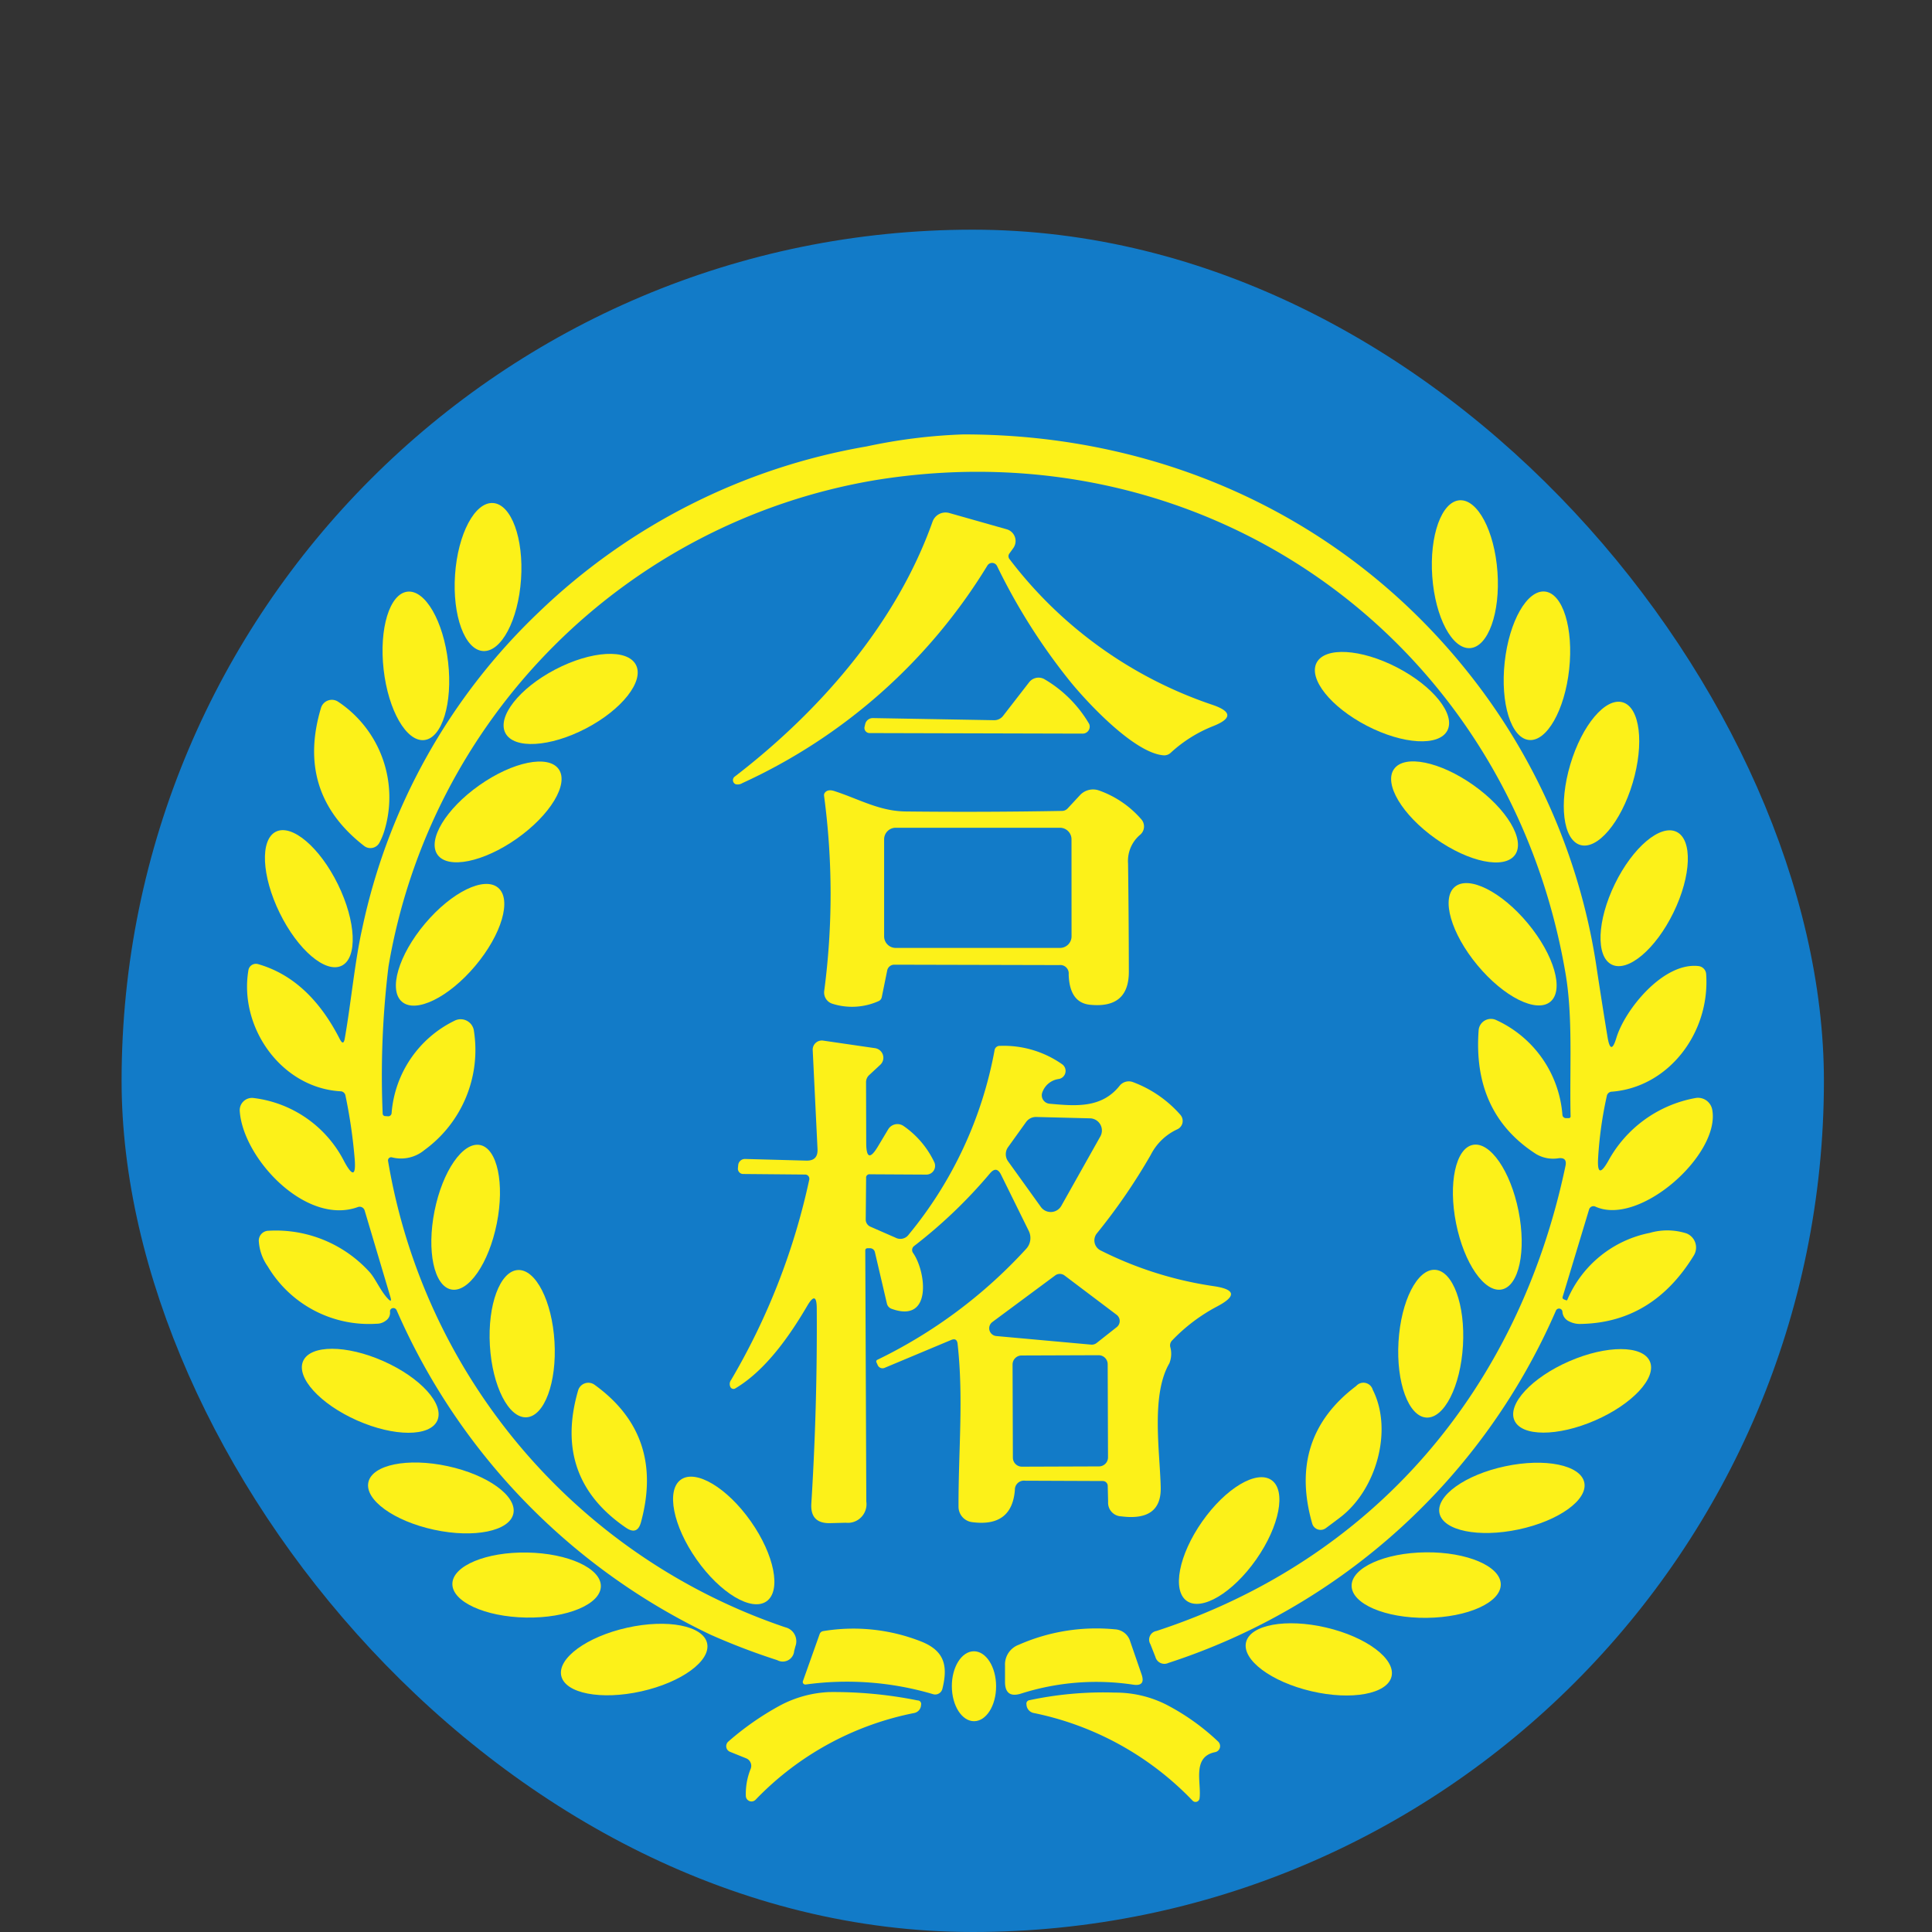 <svg xmlns="http://www.w3.org/2000/svg" width="143" height="143" viewBox="0 0 143 143">
  <rect x="0" y="0" width="143" height="143" fill="#333333" stroke="none"/>
  <g id="sns_jukenoh" transform="translate(-1439 -298)">
    <rect id="長方形_3" data-name="長方形 3" width="126" height="126" rx="63" transform="translate(1448 315)" fill="#127bc8"/>
    <g id="グループ_10" data-name="グループ 10" transform="translate(1456.743 330.154)">
      <path id="パス_365" data-name="パス 365" d="M117.608,106.159l-1.906-6.4a.385.385,0,0,0-.5-.251c-3.835,1.393-8.5-3.59-8.743-7.1a.909.909,0,0,1,1.043-.968,8.7,8.7,0,0,1,6.685,4.686q.938,1.743.775-.227a38.376,38.376,0,0,0-.676-4.628.384.384,0,0,0-.385-.332c-4.377-.262-7.519-4.739-6.8-8.97a.556.556,0,0,1,.255-.379.569.569,0,0,1,.456-.064q3.771,1.078,6.05,5.549.274.536.373-.058c.466-2.669.74-5.689,1.288-8.125a45.21,45.21,0,0,1,13.056-23.4,46.274,46.274,0,0,1,24.27-12.281A40.449,40.449,0,0,1,160,42.32c15.061-.012,28.8,6.435,37.908,18.3a45.9,45.9,0,0,1,9.022,21.449q.414,2.71.769,4.867.239,1.422.653.047c.641-2.11,3.491-5.619,6.085-5.31a.638.638,0,0,1,.56.595c.3,4.319-2.757,8.364-6.971,8.7a.39.39,0,0,0-.385.332A28.7,28.7,0,0,0,207,95.878q-.1,1.714.746.227a9.222,9.222,0,0,1,6.44-4.663,1.064,1.064,0,0,1,.805.162,1.075,1.075,0,0,1,.454.689c.629,3.3-5.374,8.679-8.649,7.181a.338.338,0,0,0-.466.216l-1.953,6.458a.141.141,0,0,0,.093.192l.152.064a.067.067,0,0,0,.1-.035,8.4,8.4,0,0,1,6.1-4.948,4.648,4.648,0,0,1,2.728.041,1.125,1.125,0,0,1,.536,1.626q-3.048,4.978-8.364,5.071a1.728,1.728,0,0,1-.863-.187.839.839,0,0,1-.5-.705.251.251,0,0,0-.484-.087,47.165,47.165,0,0,1-28.682,26.071.689.689,0,0,1-.962-.449l-.373-.944a.651.651,0,0,1,.455-.973c16.075-5.263,26.793-17.847,30.273-34.429q.134-.641-.519-.56a2.47,2.47,0,0,1-1.673-.321q-4.692-3.025-4.237-9.151a.905.905,0,0,1,.458-.723.919.919,0,0,1,.86-.024,8.42,8.42,0,0,1,4.884,7.023.262.262,0,0,0,.251.227h.2a.134.134,0,0,0,.152-.157c-.082-3.532.187-7.256-.373-10.55-4.214-24.689-26.531-40.56-51.186-36.5A43.945,43.945,0,0,0,117.468,81.7a66.365,66.365,0,0,0-.431,10.888.187.187,0,0,0,.175.187l.187.012a.253.253,0,0,0,.3-.251,8.327,8.327,0,0,1,4.645-6.813.991.991,0,0,1,1.451.775,9.153,9.153,0,0,1-3.666,8.789,2.708,2.708,0,0,1-2.407.542.233.233,0,0,0-.286.268,44.165,44.165,0,0,0,29.4,34.516,1.063,1.063,0,0,1,.752,1.4l-.093.35a.848.848,0,0,1-1.253.682,49.744,49.744,0,0,1-4.919-1.877,47.7,47.7,0,0,1-23.256-24.031.261.261,0,0,0-.309-.144.246.246,0,0,0-.175.284.7.7,0,0,1-.309.635,1.1,1.1,0,0,1-.694.233,8.712,8.712,0,0,1-8.049-4.243,3.628,3.628,0,0,1-.664-1.906.734.734,0,0,1,.723-.734,9.362,9.362,0,0,1,7.489,3.072c.431.484.781,1.352,1.329,1.941Q117.754,106.649,117.608,106.159Z" transform="translate(-106.456 -42.32)" fill="#fcf119"/>
      <ellipse id="楕円形_1" data-name="楕円形 1" cx="5.485" cy="2.419" rx="5.485" ry="2.419" transform="translate(92.702 4.702) rotate(85.9)" fill="#fcf119"/>
      <path id="パス_366" data-name="パス 366" d="M189.579,55.709A31.478,31.478,0,0,0,204.6,66.48q2.145.734.041,1.568a10.1,10.1,0,0,0-3.142,1.97.7.7,0,0,1-.548.192c-2.25-.187-5.887-4.191-6.994-5.584A44.789,44.789,0,0,1,188.64,56.2a.408.408,0,0,0-.711-.041,41.435,41.435,0,0,1-18.144,16.11.64.64,0,0,1-.49.082.326.326,0,0,1-.076-.56c6.312-4.849,11.972-11.342,14.647-18.873a1.02,1.02,0,0,1,1.241-.641l4.255,1.206a.9.9,0,0,1,.478,1.393l-.268.373A.343.343,0,0,0,189.579,55.709Z" transform="translate(-132.585 -46.459)" fill="#fcf119"/>
      <ellipse id="楕円形_4" data-name="楕円形 4" cx="5.525" cy="2.401" rx="5.525" ry="2.401" transform="translate(98.999 11.89) rotate(96.2)" fill="#fcf119"/>
      <ellipse id="楕円形_6" data-name="楕円形 6" cx="5.45" cy="2.43" rx="5.45" ry="2.43" transform="matrix(0.888, 0.46, -0.46, 0.888, 80.825, 14.743)" fill="#fcf119"/>
      <path id="パス_367" data-name="パス 367" d="M199.073,73.3a9.221,9.221,0,0,1,3.351,3.334.519.519,0,0,1-.478.717l-15.778-.041a.379.379,0,0,1-.367-.472l.047-.2a.574.574,0,0,1,.571-.437l8.97.157a.822.822,0,0,0,.659-.315l1.929-2.489a.883.883,0,0,1,1.1-.251Z" transform="translate(-139.55 -55.205)" fill="#fcf119"/>
      <ellipse id="楕円形_7" data-name="楕円形 7" cx="5.508" cy="2.407" rx="5.508" ry="2.407" transform="translate(104.675 20.518) rotate(106.6)" fill="#fcf119"/>
      <ellipse id="楕円形_9" data-name="楕円形 9" cx="5.49" cy="2.425" rx="5.49" ry="2.425" transform="matrix(0.816, 0.578, -0.578, 0.816, 86.839, 22.79)" fill="#fcf119"/>
      <path id="パス_369" data-name="パス 369" d="M198.078,100.406l-12.222-.029a.53.53,0,0,0-.519.425l-.4,1.964a.408.408,0,0,1-.256.315,4.8,4.8,0,0,1-3.4.187.871.871,0,0,1-.606-.95,54.8,54.8,0,0,0-.012-14.443.306.306,0,0,1,.058-.227q.216-.28.705-.122c1.836.595,3.334,1.492,5.286,1.51q5.788.064,11.57-.041a.574.574,0,0,0,.408-.181l.921-.991a1.32,1.32,0,0,1,1.393-.344,7.412,7.412,0,0,1,3.142,2.139.8.8,0,0,1-.082,1.137,2.533,2.533,0,0,0-.9,2.133q.052,4,.058,7.991.012,2.751-2.862,2.465-1.533-.146-1.591-2.256A.62.62,0,0,0,198.078,100.406Zm.9-9.308a.857.857,0,0,0-.857-.857H185.966a.857.857,0,0,0-.857.857v7.181a.857.857,0,0,0,.857.857h12.158a.857.857,0,0,0,.857-.857Z" transform="translate(-137.412 -61.128)" fill="#fcf119"/>
      <ellipse id="楕円形_11" data-name="楕円形 11" cx="5.467" cy="2.413" rx="5.467" ry="2.413" transform="translate(108.519 30.474) rotate(116)" fill="#fcf119"/>
      <ellipse id="楕円形_13" data-name="楕円形 13" cx="5.531" cy="2.425" rx="5.531" ry="2.425" transform="matrix(0.639, 0.769, -0.769, 0.639, 91.806, 31.935)" fill="#fcf119"/>
      <path id="パス_370" data-name="パス 370" d="M174.566,129.593a.318.318,0,0,0-.06-.261.305.305,0,0,0-.237-.118l-4.6-.041a.382.382,0,0,1-.284-.13.394.394,0,0,1-.1-.3l.023-.233a.5.5,0,0,1,.513-.449l4.529.122q.868.023.828-.851L174.822,120a.676.676,0,0,1,.769-.7l3.847.56a.721.721,0,0,1,.581.5.707.707,0,0,1-.2.733l-.81.752a.711.711,0,0,0-.239.542l.012,4.482q.006,1.714.88.245l.74-1.236a.8.8,0,0,1,1.154-.251,6.783,6.783,0,0,1,2.261,2.664.647.647,0,0,1-.589.927l-4.167-.023a.247.247,0,0,0-.286.28l-.029,3.072a.574.574,0,0,0,.344.525l1.865.816a.761.761,0,0,0,.979-.239,29.922,29.922,0,0,0,6.347-13.627.375.375,0,0,1,.391-.332,7.526,7.526,0,0,1,4.6,1.352.606.606,0,0,1-.239,1.1,1.5,1.5,0,0,0-1.212.979.62.62,0,0,0,.051.556.633.633,0,0,0,.479.295c1.906.169,3.841.361,5.187-1.329a.868.868,0,0,1,.979-.274,8.72,8.72,0,0,1,3.52,2.425.691.691,0,0,1,.153.6.678.678,0,0,1-.392.476,4.149,4.149,0,0,0-1.953,1.883,43.892,43.892,0,0,1-3.992,5.817.828.828,0,0,0,.274,1.259,27.39,27.39,0,0,0,8.376,2.646q2.425.356.256,1.5a12.993,12.993,0,0,0-3.334,2.518.519.519,0,0,0-.14.478,1.878,1.878,0,0,1-.064,1.212c-1.37,2.349-.705,6.493-.641,9.174q.064,2.535-2.914,2.157a1.009,1.009,0,0,1-.979-1.078l-.029-1.183a.364.364,0,0,0-.361-.355l-5.753-.023a.67.67,0,0,0-.758.688q-.221,2.769-3.171,2.378a1.148,1.148,0,0,1-1-1.131c-.017-4.1.385-8.008-.07-12.071q-.052-.455-.478-.28l-4.925,2.063a.391.391,0,0,1-.513-.21l-.082-.187a.141.141,0,0,1,.082-.21,36.438,36.438,0,0,0,10.992-8.2,1.186,1.186,0,0,0,.192-1.329l-2.052-4.162q-.332-.67-.816-.1a36.249,36.249,0,0,1-5.619,5.38.373.373,0,0,0-.076.513c.962,1.364,1.445,5.228-1.579,4.138a.537.537,0,0,1-.361-.408l-.886-3.794a.37.37,0,0,0-.367-.286H178.9q-.192,0-.187.187l.076,18.564a1.381,1.381,0,0,1-1.521,1.568l-1.137.029q-1.51.047-1.41-1.463.449-7.216.4-14.449-.012-1.341-.694-.187c-1.259,2.151-3.054,4.774-5.333,6.126a.256.256,0,0,1-.356-.087.5.5,0,0,1,.047-.542A49.881,49.881,0,0,0,174.566,129.593Zm21.542-3.194a.9.9,0,0,0-.764-1.346l-3.975-.1a.9.9,0,0,0-.758.379l-1.329,1.853a.9.9,0,0,0,0,1.049l2.425,3.375a.9.9,0,0,0,1.521-.087Zm-7.991,13.732a.577.577,0,0,0,.3,1.037l7.012.635a.577.577,0,0,0,.408-.122l1.492-1.177a.577.577,0,0,0-.012-.909l-3.853-2.908a.577.577,0,0,0-.694-.006Zm8.538,3.123a.67.67,0,0,0-.673-.668l-5.7.02a.67.67,0,0,0-.668.673l.024,6.889a.67.67,0,0,0,.673.668l5.7-.02a.67.67,0,0,0,.668-.673Z" transform="translate(-132.411 -74.432)" fill="#fcf119"/>
      <ellipse id="楕円形_15" data-name="楕円形 15" cx="5.455" cy="2.355" rx="5.455" ry="2.355" transform="matrix(0.196, 0.981, -0.981, 0.196, 93.583, 52.124)" fill="#fcf119"/>
      <ellipse id="楕円形_17" data-name="楕円形 17" cx="5.479" cy="2.39" rx="5.479" ry="2.39" transform="matrix(-0.059, 0.998, -0.998, -0.059, 90.863, 61.974)" fill="#fcf119"/>
      <ellipse id="楕円形_19" data-name="楕円形 19" cx="5.467" cy="2.39" rx="5.467" ry="2.39" transform="translate(93.394 70.781) rotate(-23.5)" fill="#fcf119"/>
      <path id="パス_374" data-name="パス 374" d="M244.342,172.747q-.6.455-1.02.764a.647.647,0,0,1-1.014-.344q-1.813-6.347,3.258-10.176a.714.714,0,0,1,1.224.28C248.306,166.248,247.064,170.707,244.342,172.747Z" transform="translate(-162.928 -92.559)" fill="#fcf119"/>
      <ellipse id="楕円形_21" data-name="楕円形 21" cx="5.479" cy="2.39" rx="5.479" ry="2.39" transform="matrix(0.978, -0.208, 0.208, 0.978, 88.306, 77.515)" fill="#fcf119"/>
      <ellipse id="楕円形_23" data-name="楕円形 23" cx="5.461" cy="2.442" rx="5.461" ry="2.442" transform="matrix(-0.574, 0.819, -0.819, -0.574, 78.37, 78.8)" fill="#fcf119"/>
      <ellipse id="楕円形_25" data-name="楕円形 25" cx="5.52" cy="2.425" rx="5.52" ry="2.425" transform="matrix(1, -0.01, 0.01, 1, 82.275, 82.799)" fill="#fcf119"/>
      <ellipse id="楕円形_27" data-name="楕円形 27" cx="5.531" cy="2.419" rx="5.531" ry="2.419" transform="translate(75.037 87.05) rotate(13.2)" fill="#fcf119"/>
      <path id="パス_375" data-name="パス 375" d="M178.181,198.113a.2.2,0,0,1-.179-.067.183.183,0,0,1-.031-.183l1.241-3.491a.324.324,0,0,1,.256-.21,13.668,13.668,0,0,1,7.256.769c1.743.694,1.988,1.818,1.568,3.509a.548.548,0,0,1-.682.391A22.431,22.431,0,0,0,178.181,198.113Z" transform="translate(-136.284 -105.586)" fill="#fcf119"/>
      <path id="パス_376" data-name="パス 376" d="M213.129,198.113a18.343,18.343,0,0,0-8.311.664q-1.177.361-1.177-.874v-1.189a1.557,1.557,0,0,1,1.008-1.55,14.231,14.231,0,0,1,7.111-1.148,1.244,1.244,0,0,1,1.148.9l.845,2.448Q214.055,198.252,213.129,198.113Z" transform="translate(-146.996 -105.574)" fill="#fcf119"/>
      <ellipse id="楕円形_28" data-name="楕円形 28" cx="2.588" cy="1.638" rx="2.588" ry="1.638" transform="translate(55.976 90.062) rotate(89.8)" fill="#fcf119"/>
      <path id="パス_377" data-name="パス 377" d="M175.845,202.011a31.337,31.337,0,0,1,6.557.618.259.259,0,0,1,.256.326.627.627,0,0,1-.507.606,22.264,22.264,0,0,0-11.739,6.417.42.42,0,0,1-.723-.28,4.945,4.945,0,0,1,.356-2,.6.6,0,0,0-.326-.781l-1.2-.484a.445.445,0,0,1-.275-.34.459.459,0,0,1,.147-.417,21.135,21.135,0,0,1,3.806-2.658A8.524,8.524,0,0,1,175.845,202.011Z" transform="translate(-132.228 -108.924)" fill="#fcf119"/>
      <path id="パス_378" data-name="パス 378" d="M206.594,202.657a26.256,26.256,0,0,1,6.33-.56,8.315,8.315,0,0,1,3.771.88,16.814,16.814,0,0,1,3.858,2.745.465.465,0,0,1,.125.461.451.451,0,0,1-.347.32c-1.737.35-1.008,2.267-1.154,3.415a.3.3,0,0,1-.519.175,22.5,22.5,0,0,0-11.727-6.481.662.662,0,0,1-.565-.635A.259.259,0,0,1,206.594,202.657Z" transform="translate(-148.132 -108.97)" fill="#fcf119"/>
      <ellipse id="楕円形_29" data-name="楕円形 29" cx="5.49" cy="2.448" rx="5.49" ry="2.448" transform="translate(21.196 5.245) rotate(93.9)" fill="#fcf119"/>
      <ellipse id="楕円形_30" data-name="楕円形 30" cx="5.525" cy="2.401" rx="5.525" ry="2.401" transform="matrix(0.113, 0.994, -0.994, 0.113, 14.801, 11.368)" fill="#fcf119"/>
      <ellipse id="楕円形_31" data-name="楕円形 31" cx="5.45" cy="2.46" rx="5.45" ry="2.46" transform="translate(18.525 19.924) rotate(-27.6)" fill="#fcf119"/>
      <path id="パス_379" data-name="パス 379" d="M121.1,85.732a4.911,4.911,0,0,1-.361.868.758.758,0,0,1-1.131.239q-5.077-3.94-3.194-10.217a.839.839,0,0,1,1.282-.449A8.5,8.5,0,0,1,121.1,85.732Z" transform="translate(-110.398 -56.379)" fill="#fcf119"/>
      <ellipse id="楕円形_32" data-name="楕円形 32" cx="5.49" cy="2.413" rx="5.49" ry="2.413" transform="translate(13.248 29.135) rotate(-35.2)" fill="#fcf119"/>
      <ellipse id="楕円形_33" data-name="楕円形 33" cx="5.525" cy="2.401" rx="5.525" ry="2.401" transform="matrix(0.44, 0.898, -0.898, 0.44, 4.84, 28.346)" fill="#fcf119"/>
      <ellipse id="楕円形_34" data-name="楕円形 34" cx="5.52" cy="2.43" rx="5.52" ry="2.43" transform="matrix(-0.644, 0.765, -0.765, -0.644, 20.985, 35.118)" fill="#fcf119"/>
      <ellipse id="楕円形_35" data-name="楕円形 35" cx="5.45" cy="2.349" rx="5.45" ry="2.349" transform="matrix(-0.196, 0.981, -0.981, -0.196, 20.096, 53.057)" fill="#fcf119"/>
      <ellipse id="楕円形_36" data-name="楕円形 36" cx="5.461" cy="2.396" rx="5.461" ry="2.396" transform="matrix(0.059, 0.998, -0.998, 0.059, 22.977, 61.708)" fill="#fcf119"/>
      <ellipse id="楕円形_37" data-name="楕円形 37" cx="5.432" cy="2.401" rx="5.432" ry="2.401" transform="translate(5.667 66.391) rotate(23.9)" fill="#fcf119"/>
      <path id="パス_380" data-name="パス 380" d="M152.634,173.487q-5.426-3.7-3.55-10.165a.787.787,0,0,1,1.218-.42q5.187,3.748,3.433,10.177Q153.468,174.053,152.634,173.487Z" transform="translate(-124.037 -92.559)" fill="#fcf119"/>
      <ellipse id="楕円形_38" data-name="楕円形 38" cx="5.49" cy="2.407" rx="5.49" ry="2.407" transform="translate(10.031 75.206) rotate(12.2)" fill="#fcf119"/>
      <ellipse id="楕円形_39" data-name="楕円形 39" cx="5.508" cy="2.454" rx="5.508" ry="2.454" transform="matrix(0.575, 0.818, -0.818, 0.575, 34.665, 75.949)" fill="#fcf119"/>
      <ellipse id="楕円形_40" data-name="楕円形 40" cx="5.496" cy="2.407" rx="5.496" ry="2.407" transform="translate(15.782 82.663) rotate(1)" fill="#fcf119"/>
      <ellipse id="楕円形_41" data-name="楕円形 41" cx="5.531" cy="2.413" rx="5.531" ry="2.413" transform="translate(23.273 89.531) rotate(-12.6)" fill="#fcf119"/>
    </g>
    <rect id="長方形_5" data-name="長方形 5" width="143" height="143" transform="translate(1439 298)" fill="none"/>
  </g>
</svg>
